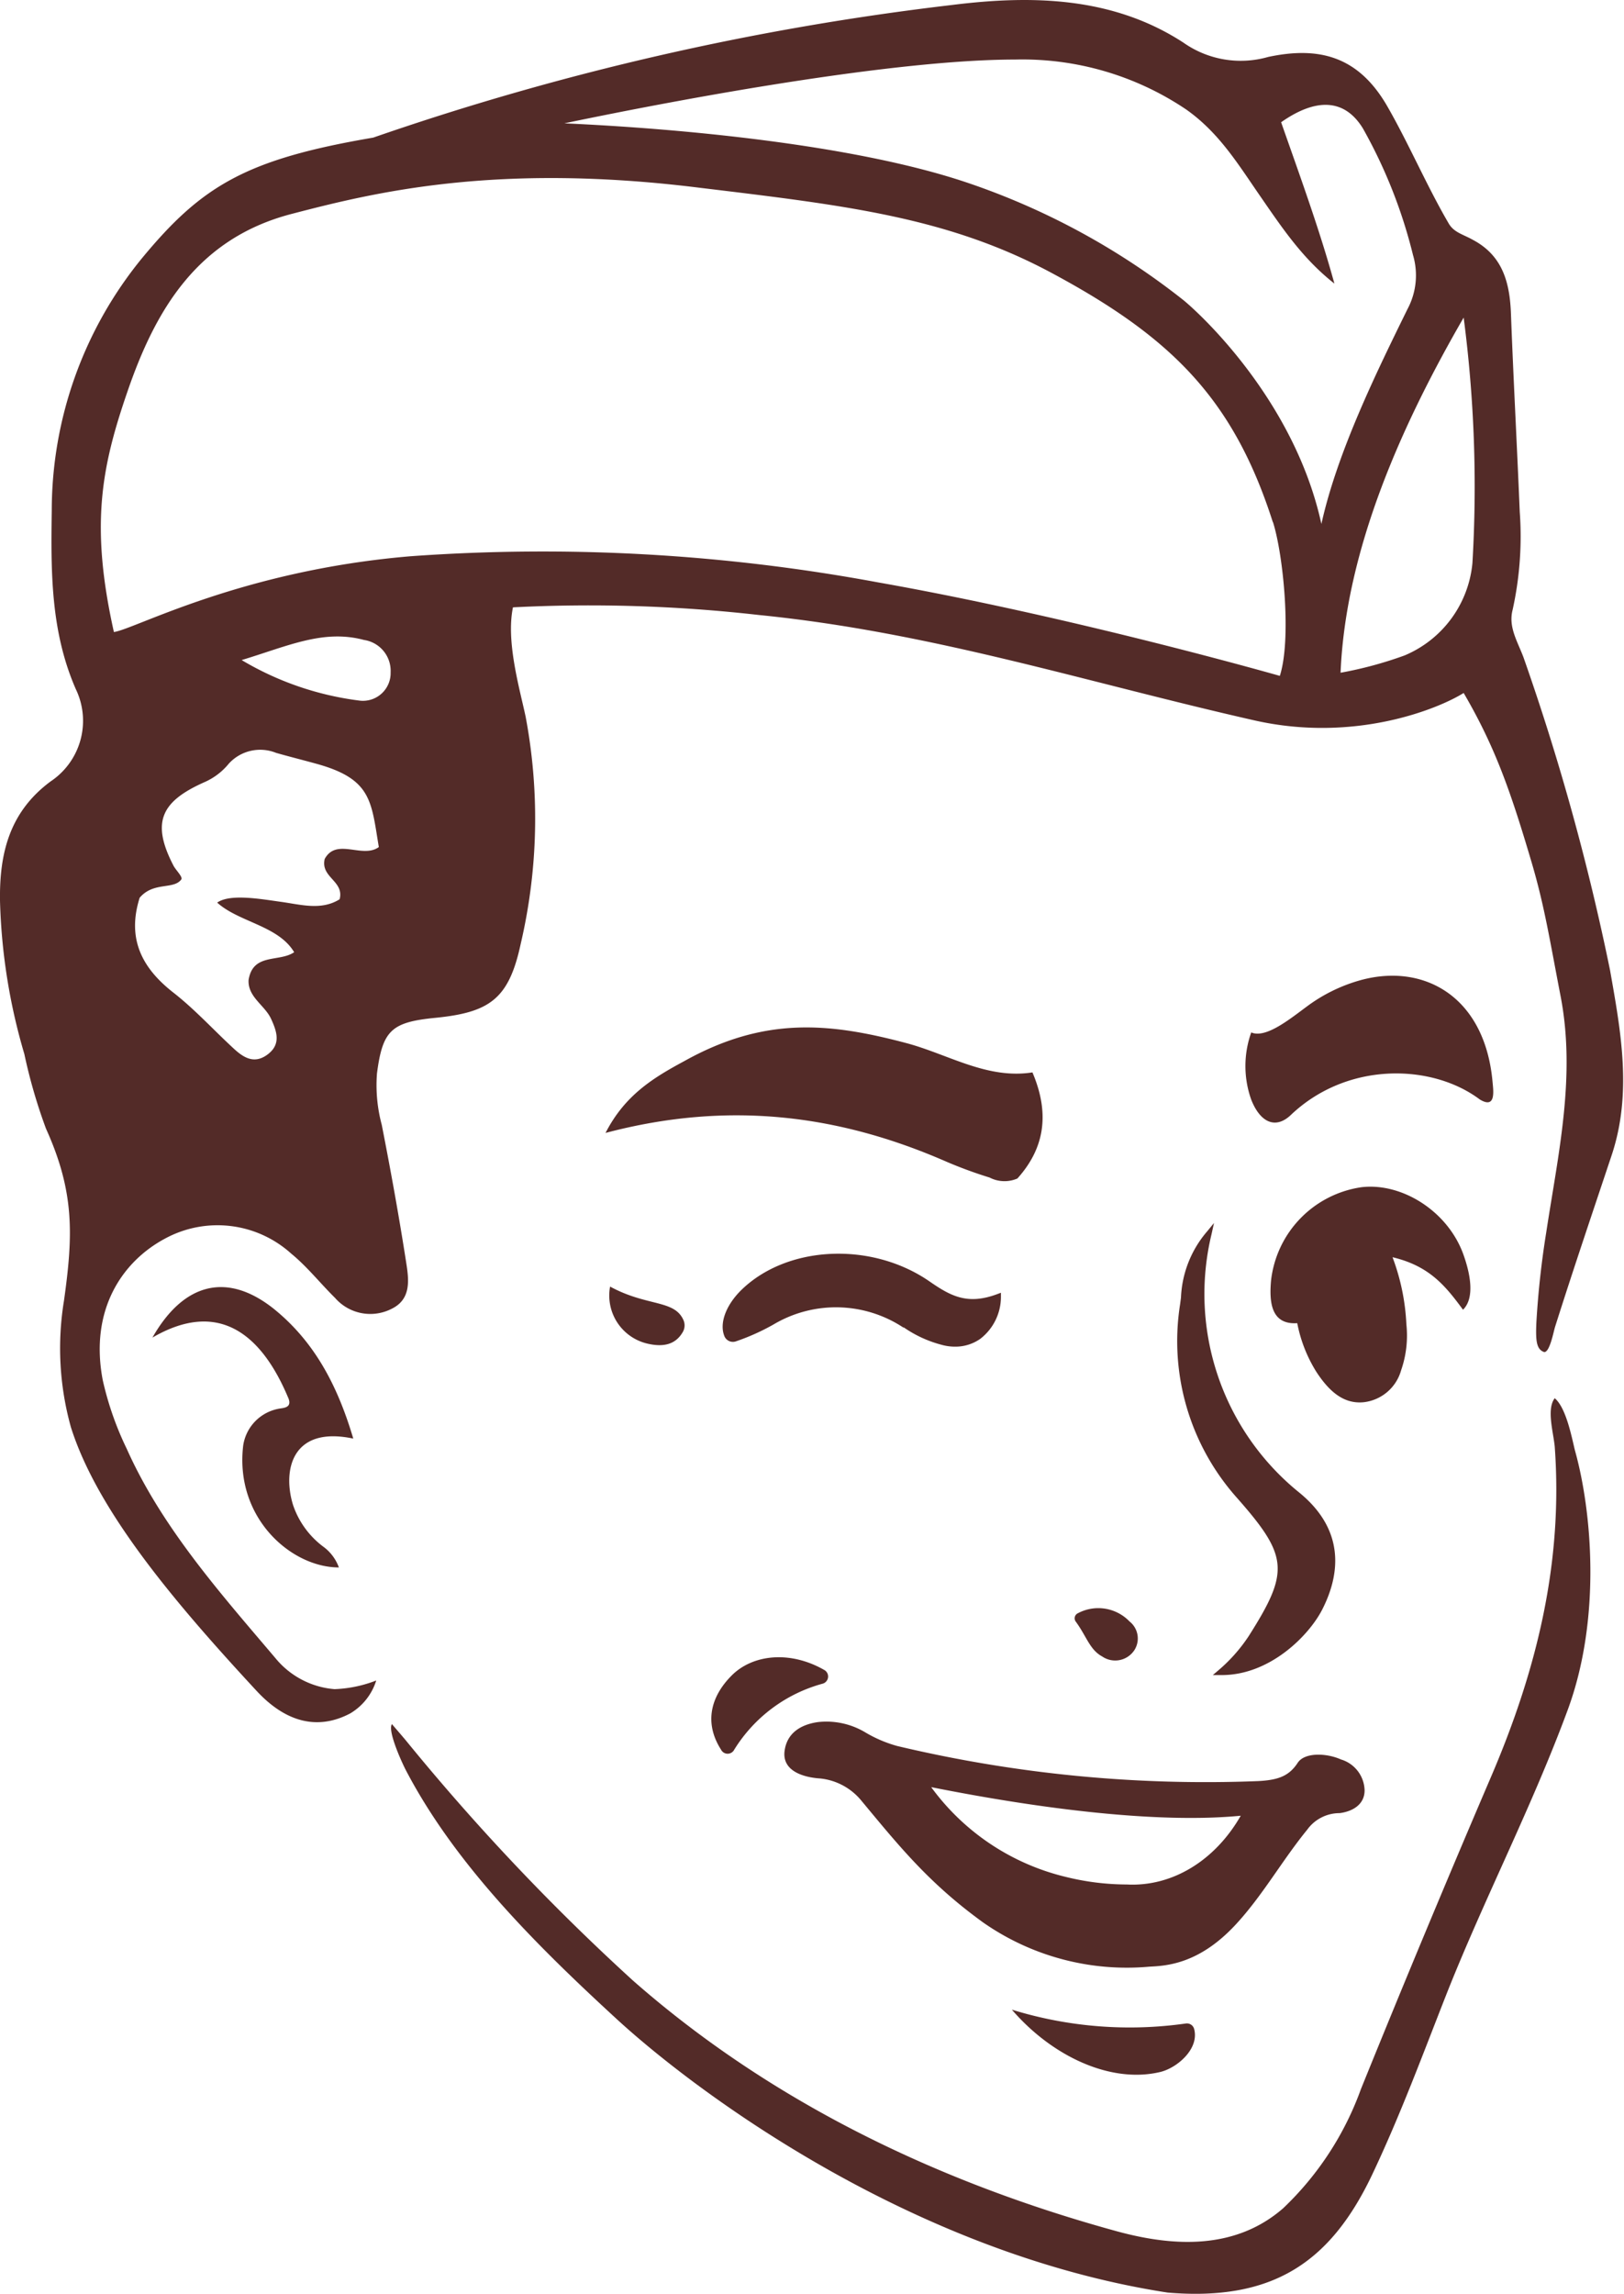 <svg xmlns="http://www.w3.org/2000/svg" id="Capa_1" data-name="Capa 1" viewBox="0 0 150 211.84"><defs><style>.cls-1{fill:#532b28;}</style></defs><g id="_0lru8E.tif" data-name="0lru8E.tif"><path class="cls-1" d="M32.35,158.24c-3.05,1.61-6,.78-8.65-2.08C16.14,148,9,139.57,6.55,131.81a27.13,27.13,0,0,1-.64-11.69c.84-6,1-10-1.66-15.88a49.35,49.35,0,0,1-2-6.89A54.82,54.82,0,0,1,0,83.17c-.06-4.43.91-8.21,4.67-11A6.73,6.73,0,0,0,7,63.64c-2.34-5.36-2.3-10.9-2.22-16.51a36.83,36.83,0,0,1,8.34-23.29c5.53-6.69,9.61-9.13,21.35-11.13A253.39,253.39,0,0,1,87.93.46c7.35-.92,14.84-.78,21.38,3.48a9.19,9.19,0,0,0,7.82,1.32c4.69-1,8.29-.07,10.94,4.44,2,3.45,3.72,7.49,5.74,10.94.49.84,1.33,1,2.23,1.51,2.78,1.47,3.42,4,3.52,6.88.23,6.08.56,12.15.81,18.23a31.42,31.42,0,0,1-.66,9.07c-.4,1.57.43,2.86,1,4.36a220.31,220.31,0,0,1,8,28.91c1,5.66,2.06,11.35.15,17.09-1.82,5.46-3.49,10.37-5.23,15.86-.14.45-.49,2.35-1,2.32-.74-.25-.8-1.09-.72-2.8a82.31,82.31,0,0,1,.91-8.27c1.1-7.23,2.76-14.45,1.31-21.87-1-5.18-1.47-8.22-2.64-12.21-1.9-6.43-3.33-10.64-6.3-15.72-2.42,1.51-10.13,4.61-19.33,2.53C100.27,63,86.1,58.4,70.12,56.8a138.84,138.84,0,0,0-22.74-.71c-.66,3.16.62,7.51,1.17,10.1a50.81,50.81,0,0,1-.46,21C47,92.25,45.24,93.5,40.22,94c-4.08.4-4.88,1.16-5.4,5.13a14.11,14.11,0,0,0,.44,4.75c.83,4.23,1.6,8.48,2.26,12.74.24,1.54.49,3.34-1.32,4.24a4.32,4.32,0,0,1-5.26-1c-1.37-1.35-2.57-2.88-4.05-4.09a10.15,10.15,0,0,0-11.63-1.39c-4,2.13-7,6.62-5.77,13.08a29,29,0,0,0,2.21,6.33c3.26,7.3,8.69,13.39,13.76,19.37A7.87,7.87,0,0,0,30.9,156a11.77,11.77,0,0,0,3.85-.8A5.4,5.4,0,0,1,32.35,158.24Zm85.22-110c-3.61-11.29-9.26-17-20.19-22.9-9.73-5.29-19.29-6.37-32.76-8C45.88,15,34.59,17.76,27,19.74,18.21,22,14.35,28.65,11.77,36.17c-2.41,7-3.45,12.34-1.25,22.2,1.88-.24,11.73-5.69,27.43-7a169.75,169.75,0,0,1,43.12,2.41c18.07,3.19,37.14,8.64,37.14,8.64C119.29,59.09,118.56,51.31,117.57,48.19ZM130,28.55a6.6,6.6,0,0,0,.51-5,46.27,46.27,0,0,0-4.62-11.68c-1.71-2.8-4.37-2.82-7.56-.58,1.71,4.88,3.58,10,4.92,14.9-3-2.36-4.87-5.21-7-8.29-2-2.91-3.74-5.72-6.72-7.81A27.06,27.06,0,0,0,93.78,5.5c-11,0-30.05,3.47-41.65,5.89,10.69.48,26.6,1.95,37,5.41a66.44,66.44,0,0,1,20.19,10.93c1.36,1.11,10.21,9.13,12.73,20.66C123.53,41.7,127.19,34.28,130,28.55ZM16,91.66c2,1.56,3.73,3.47,5.61,5.2.86.79,1.82,1.41,3,.6,1.37-.94,1-2.13.42-3.38s-2.15-2-2.07-3.57c.4-2.53,2.83-1.62,4.21-2.57-1.47-2.46-5.09-2.76-7.11-4.58,1.2-.85,4.08-.32,5.9-.07s3.72.82,5.41-.24c.44-1.7-1.78-2-1.38-3.72,1.09-2,3.49,0,5-1.1-.71-4.25-.65-6.29-5.79-7.7-1.23-.34-2.47-.65-3.7-1a3.92,3.92,0,0,0-4.37,1,6,6,0,0,1-2.21,1.69c-4,1.77-5,3.67-2.9,7.72.21.41.84,1,.74,1.26-.7,1-2.57.19-3.86,1.71C11.72,86.66,13.07,89.37,16,91.66ZM129.74,60.53A10.29,10.29,0,0,0,136,52a120.19,120.19,0,0,0-.81-22.67c-5.67,9.81-10.89,21.35-11.37,32.8A35.86,35.86,0,0,0,129.74,60.53ZM33.26,64.71a2.56,2.56,0,0,0,2.82-2.61,2.89,2.89,0,0,0-2.47-3c-3.75-1-7,.56-11.29,1.86A28.08,28.08,0,0,0,33.26,64.71Z"></path><path class="cls-1" d="M143.6,129.13c-.76,1-.14,3.08,0,4.44.79,10.77-1.67,20.71-5.9,30.57q-6.14,14.33-12,28.8a28.51,28.51,0,0,1-7.18,11c-4.37,3.81-10,3.58-15.28,2.15C86.81,201.6,71.3,194.2,58.46,182.91A206.32,206.32,0,0,1,37.54,160.8c-.39-.47-.8-.94-1.34-1.57-.41.59.84,3.39,1.29,4.26,4.59,8.78,12.2,16.29,19.44,22.95s27.16,21.62,50.92,25.29c9.67.81,15-2.76,18.85-10.81,2.67-5.63,4.74-11.26,7-17,3.49-8.76,7.83-17.14,11.1-26,3.14-8.51,2.22-18.44.66-24C145.15,132.63,144.64,130,143.6,129.13Z"></path><path class="cls-1" d="M90.81,177.55c-5-3.62-7.72-7-11.29-11.3a5.66,5.66,0,0,0-3.76-2c-1.57-.1-3.55-.7-3.29-2.56.23-1.7,1.58-2.44,3.09-2.65a7,7,0,0,1,4.31.92,12,12,0,0,0,3,1.29,123.19,123.19,0,0,0,33.36,3.24c1.87-.1,2.83-.48,3.62-1.67.63-1,2.66-.93,4-.33a3.06,3.06,0,0,1,2.19,2.86c0,1.28-1.07,1.94-2.3,2.1a3.68,3.68,0,0,0-3,1.53c-2.32,2.84-4.15,6.13-6.65,8.81-3.36,3.6-6.34,3.76-7.93,3.84A23.17,23.17,0,0,1,90.81,177.55Zm7.59-4.22a23.62,23.62,0,0,0,5.68.71c4.2.22,8.15-2.21,10.52-6.35-7.57.73-18.3-.59-28.59-2.64A21.64,21.64,0,0,0,98.4,173.33Z"></path><path class="cls-1" d="M55.93,104.63c11.34-3,21.54-1.69,31.47,2.65a40.54,40.54,0,0,0,4,1.47,3,3,0,0,0,2.57.09c2.41-2.68,3.08-5.84,1.39-9.8-4.21.66-7.79-1.69-11.7-2.72C76.62,94.46,70.63,93.85,63.2,98,60.32,99.55,57.72,101.14,55.93,104.63Z"></path><path class="cls-1" d="M128.62,116.11c3.36.8,4.84,2.57,6.51,4.85,1.18-1.16.59-3.59,0-5.2-1.46-3.92-5.63-6.54-9.35-6.12a9.82,9.82,0,0,0-8.38,8.62c-.18,2,0,4.1,2.42,3.94a13.14,13.14,0,0,0,1.76,4.49c1.2,1.84,2.55,3,4.39,2.81a4.07,4.07,0,0,0,3.44-2.94,9.76,9.76,0,0,0,.49-4.25A20.15,20.15,0,0,0,128.62,116.11Z"></path><path class="cls-1" d="M115.57,95.35a9.24,9.24,0,0,0,0,6.21c.81,2.06,2.21,2.78,3.65,1.42,5.25-5,13.09-4.73,17.46-1.44,1.52.92,1.25-.82,1.18-1.61-.71-8-6.49-11.1-12.43-9.34a15,15,0,0,0-4.69,2.34C119.15,94.1,116.93,95.93,115.57,95.35Z"></path><path class="cls-1" d="M32.63,132.86c-1.48-5-3.64-9-7.36-12-4.3-3.41-8.31-2.39-11.19,2.67,6.33-3.68,10.19,0,12.51,5.49.47,1-.4,1-.77,1.07a4.06,4.06,0,0,0-3.36,3.43c-.78,6.67,4.44,11.24,8.84,11.24a4.09,4.09,0,0,0-1.47-1.94A8,8,0,0,1,27.07,139C26.09,135.86,26.9,131.65,32.63,132.86Z"></path><path class="cls-1" d="M109,120.45l.08-.61a10,10,0,0,1,2.42-6.12l.63-.77-.22,1A23.57,23.57,0,0,0,120,137.84c4.49,3.66,3.62,7.92,2.1,10.86-1.22,2.35-4.79,6-9.25,6h-.83l.47-.4a14.91,14.91,0,0,0,2.84-3.19c3.81-6,3.68-7.4-1.16-12.87A21.74,21.74,0,0,1,109,120.45Z"></path><path class="cls-1" d="M68.46,119.15c4.23-4.14,12-4.51,17.36-.83,2,1.39,3.54,2.22,6.28,1.2l.35-.13,0,.36a4.9,4.9,0,0,1-1.91,3.9,4,4,0,0,1-2.33.72,4.64,4.64,0,0,1-1.27-.18,11,11,0,0,1-3.45-1.59l-.06,0a11.29,11.29,0,0,0-12-.27A20.46,20.46,0,0,1,68,123.87a.85.85,0,0,1-1.11-.52C66.44,122.16,67.08,120.51,68.46,119.15Z"></path><path class="cls-1" d="M67.81,161.6A13.89,13.89,0,0,1,76,155.49a.69.69,0,0,0,.17-1.24c-3.18-1.84-6.63-1.46-8.57.47s-2.6,4.37-1,6.87A.68.68,0,0,0,67.81,161.6Z"></path><path class="cls-1" d="M93.46,185.6c3.72,4.32,9.13,6.84,13.69,5.76,1.55-.36,3.66-2.14,3.14-4a.69.69,0,0,0-.77-.48A36.84,36.84,0,0,1,93.46,185.6Z"></path><path class="cls-1" d="M63.12,121.9c-.85-1.89-3.36-1.22-6.77-3.08a4.56,4.56,0,0,0,3.41,5.26c1.54.37,2.65.08,3.31-1.07A1.21,1.21,0,0,0,63.12,121.9Z"></path><path class="cls-1" d="M99.54,149a.51.51,0,0,0-.18.76c1,1.36,1.29,2.6,2.44,3.22a2.12,2.12,0,0,0,3-.62,2,2,0,0,0-.47-2.61A4,4,0,0,0,99.54,149Z"></path></g></svg>